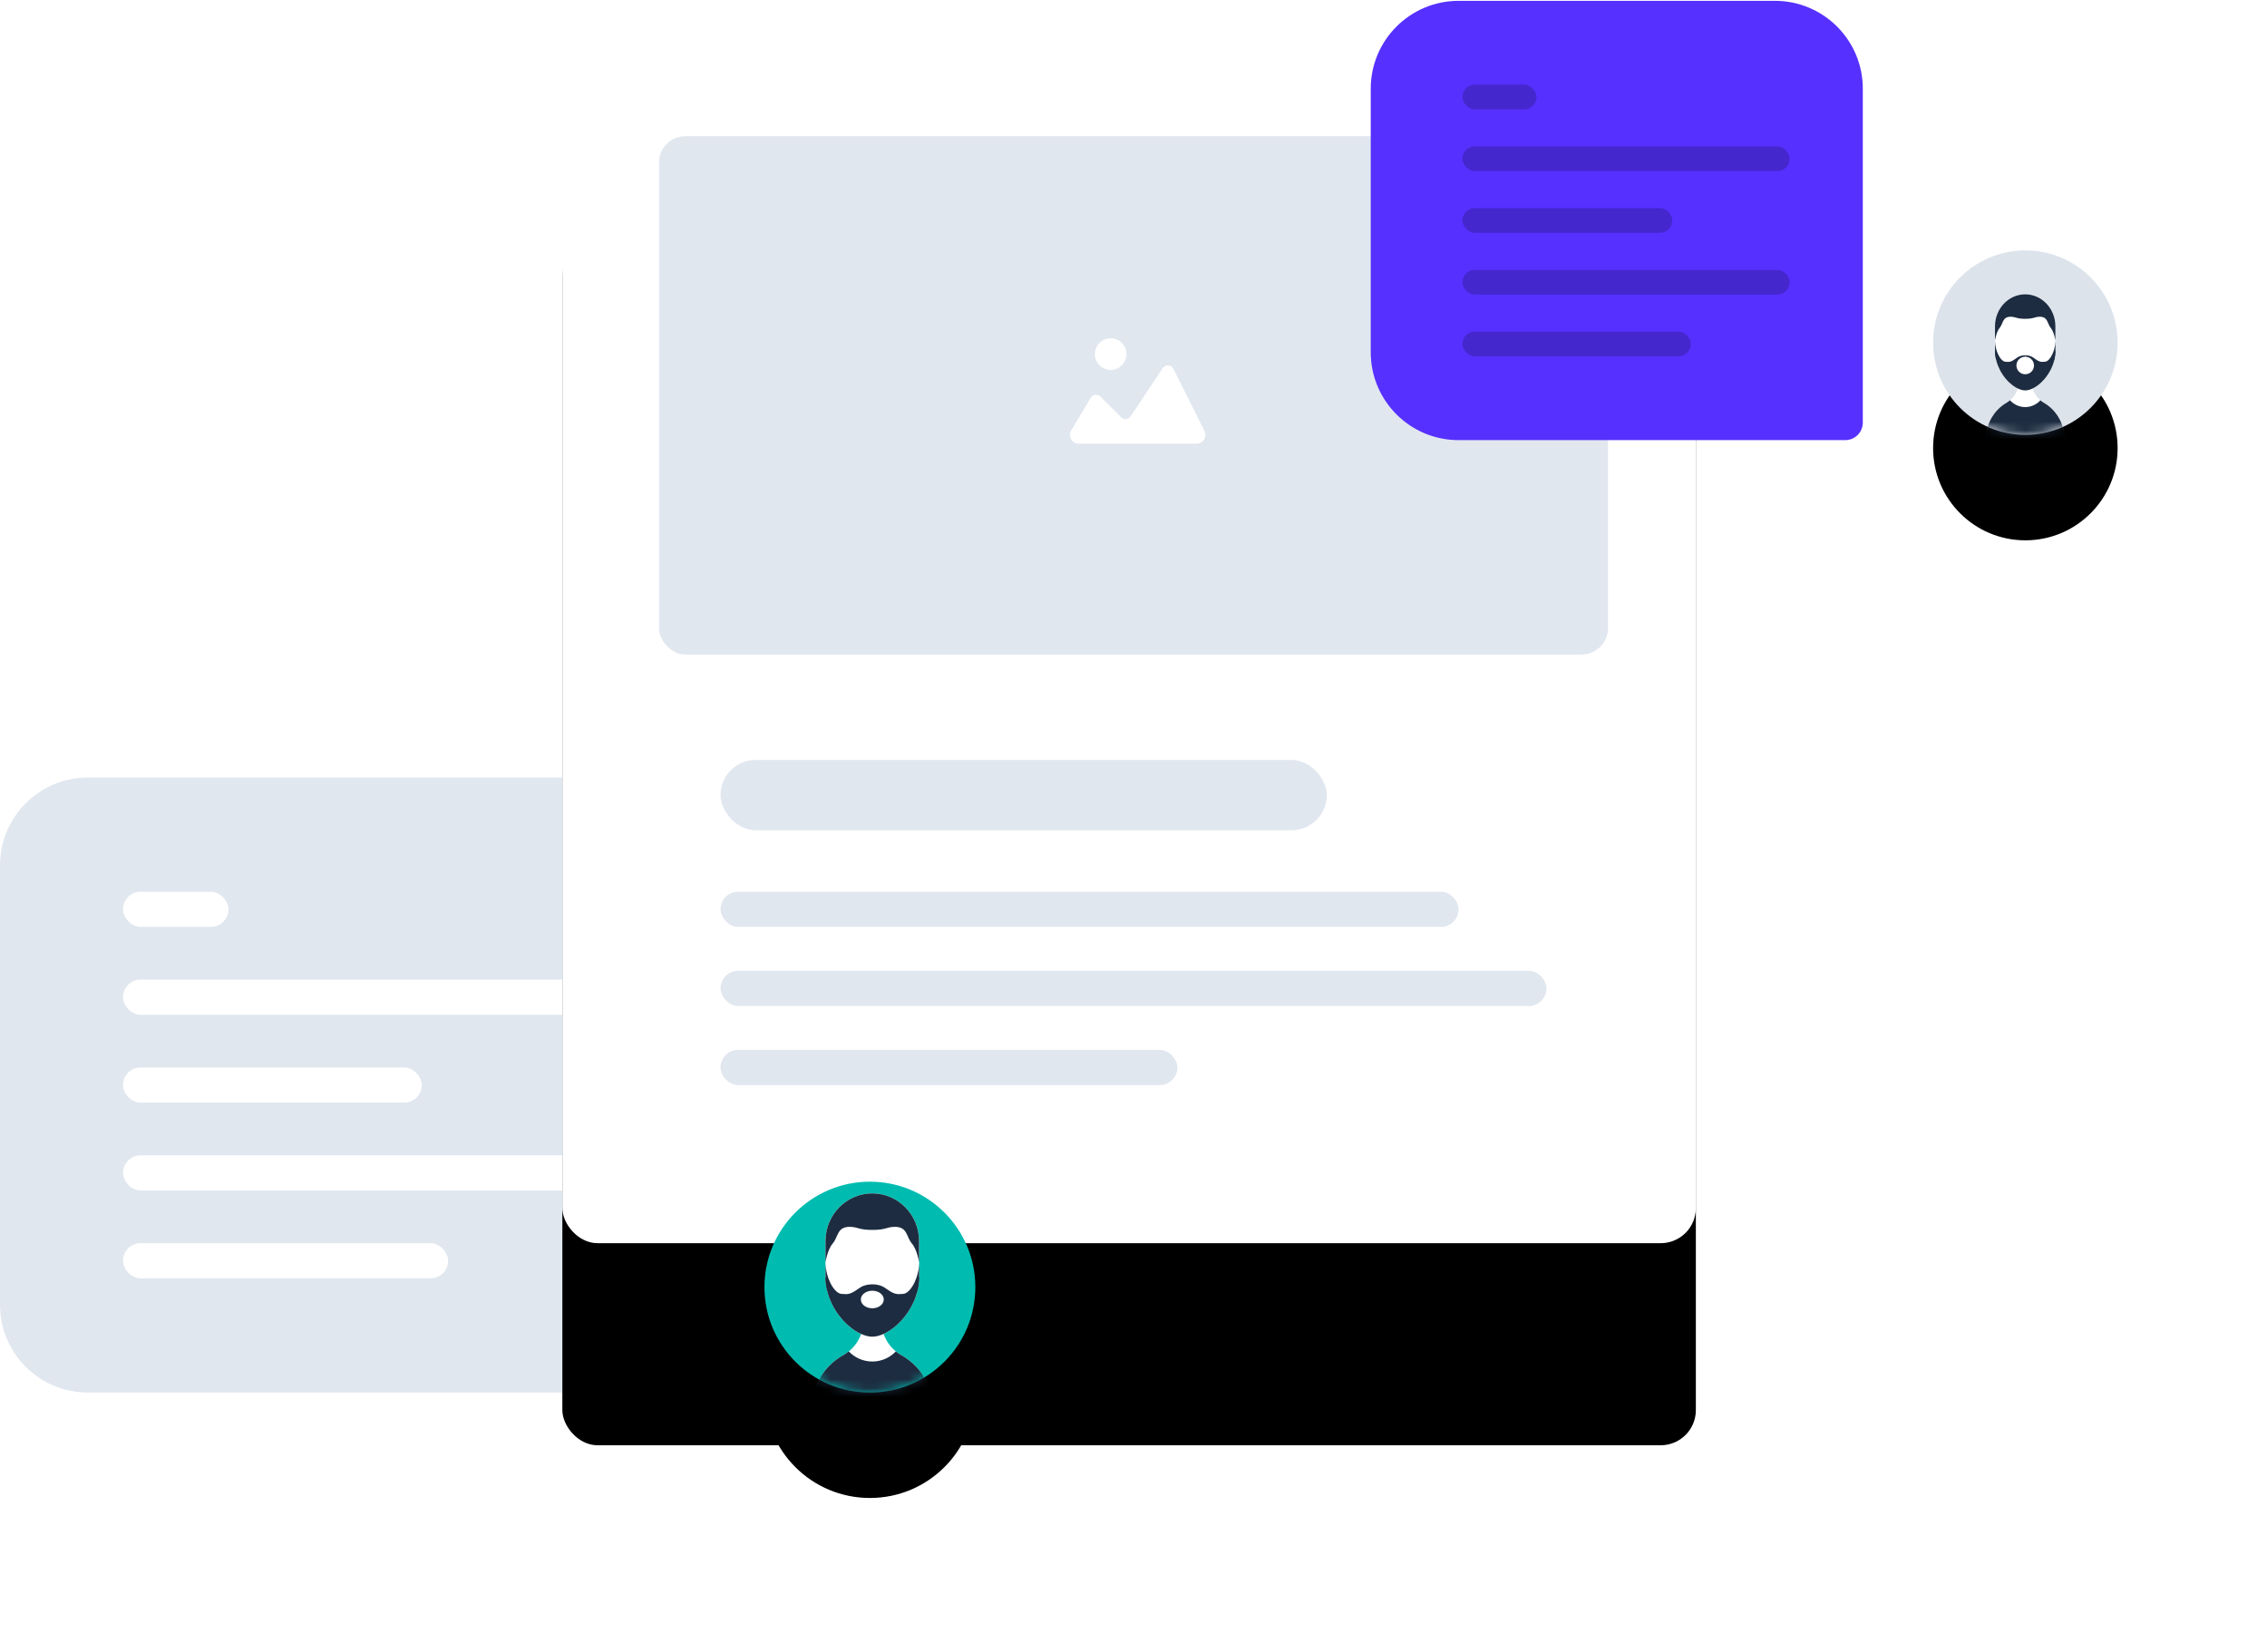 <?xml version="1.0" encoding="UTF-8" standalone="no"?>
<svg xmlns="http://www.w3.org/2000/svg" height="188px" width="258px" version="1.1" xmlns:xlink="http://www.w3.org/1999/xlink" viewBox="0 0 258 188"><!-- Generator: sketchtool 55.2 (78181) - https://sketchapp.com -->
 <title>78749322-0817-4E26-B5A1-B5F5537DAF5D</title>
 <desc>Created with sketchtool.</desc>
 <defs>
  <rect id="path-1" rx="4" height="137" width="129" y="0" x="0"/>
  <filter id="filter-2" height="167.2%" width="171.3%" y="-16.8%" x="-35.7%" filterUnits="objectBoundingBox">
   <feMorphology operator="erode" radius="4.5" result="shadowSpreadOuter1" in="SourceAlpha"/>
   <feOffset in="shadowSpreadOuter1" result="shadowOffsetOuter1" dx="0" dy="23"/>
   <feGaussianBlur stdDeviation="16" result="shadowBlurOuter1" in="shadowOffsetOuter1"/>
   <feColorMatrix type="matrix" values="0 0 0 0 0   0 0 0 0 0   0 0 0 0 0  0 0 0 0.126 0" in="shadowBlurOuter1"/>
  </filter>
  <circle id="path-3" cy="10.5" cx="10.5" r="10.5"/>
  <filter id="filter-5" height="414.3%" width="414.3%" y="-100%" x="-157.1%" filterUnits="objectBoundingBox">
   <feOffset in="SourceAlpha" result="shadowOffsetOuter1" dx="0" dy="12"/>
   <feGaussianBlur stdDeviation="9" result="shadowBlurOuter1" in="shadowOffsetOuter1"/>
   <feColorMatrix type="matrix" values="0 0 0 0 0.05   0 0 0 0 0.285   0 0 0 0 0.27  0 0 0 0.151 0" in="shadowBlurOuter1"/>
  </filter>
  <circle id="path-6" cy="12" cx="12" r="12"/>
  <filter id="filter-8" height="375%" width="375%" y="-87.5%" x="-137.5%" filterUnits="objectBoundingBox">
   <feOffset in="SourceAlpha" result="shadowOffsetOuter1" dx="0" dy="12"/>
   <feGaussianBlur stdDeviation="9" result="shadowBlurOuter1" in="shadowOffsetOuter1"/>
   <feColorMatrix type="matrix" values="0 0 0 0 0.05   0 0 0 0 0.285   0 0 0 0 0.27  0 0 0 0.151 0" in="shadowBlurOuter1"/>
  </filter>
 </defs>
 <g id="Desktop" fill-rule="evenodd" fill="none">
  <g id="1-1-Homepage" transform="translate(-1110 -1381)">
   <rect y="0" x="0" height="8667" width="1600" fill="#fff"/>
   <g id="Section-01" transform="translate(171 1098)">
    <g id="Rectangle-Copy-8" transform="translate(901 247.5)">
     <g id="Group-2" transform="translate(38 124)">
      <path id="Rectangle-Copy-2" fill="#E1E7EF" d="m2 0h66c5.523-1.0145e-15 10 4.477 10 10v50c0 5.523-4.477 10-10 10h-58c-5.523 0-10-4.477-10-10v-58c-1.3527e-16 -1.105 0.895-2 2-2z" transform="translate(39 35) scale(-1) translate(-39 -35)"/>
      <rect id="Rectangle" rx="2" height="4" width="12" y="13" x="14" fill="#fff"/>
      <rect id="Rectangle-Copy-3" rx="2" height="4" width="34" y="33" x="14" fill="#fff"/>
      <rect id="Rectangle-Copy-4" rx="2" height="4" width="53" y="43" x="14" fill="#fff"/>
      <rect id="Rectangle-Copy-5" rx="2" height="4" width="37" y="53" x="14" fill="#fff"/>
      <rect id="Rectangle-Copy" rx="2" height="4" width="53" y="23" x="14" fill="#fff"/>
     </g>
     <g id="Group-3" transform="translate(102 40)">
      <g id="Rectangle">
       <use filter="url(#filter-2)" xlink:href="#path-1" fill="black"/>
       <use xlink:href="#path-1" fill-rule="evenodd" fill="#FFFFFF"/>
      </g>
      <rect id="Rectangle" rx="3" height="59" width="108" y="11" x="11" fill="#E1E7EF"/>
      <path id="Shape-Copy-2" fill-rule="nonzero" fill="#fff" d="m62.4 34c0.994 0 1.8 0.806 1.8 1.8s-0.806 1.8-1.8 1.8-1.8-0.806-1.8-1.8 0.806-1.8 1.8-1.8zm-4.491 10.486l2.23-3.717c0.199-0.332 0.629-0.439 0.96-0.24 0.049 0.029 0.094 0.064 0.135 0.105l2.362 2.362c0.274 0.274 0.717 0.274 0.99 0 0.033-0.032 0.062-0.068 0.088-0.106l3.657-5.486c0.214-0.322 0.649-0.409 0.971-0.195 0.101 0.068 0.183 0.161 0.237 0.27l3.537 7.074c0.247 0.494 0.047 1.094-0.447 1.341-0.139 0.07-0.292 0.106-0.447 0.106h-13.416c-0.552 0-1-0.448-1-1 0-0.181 0.049-0.359 0.143-0.514z"/>
      <rect id="Rectangle-Copy-48" rx="2" height="4" width="84" y="97" x="18" fill="#E1E7EF"/>
      <rect id="Rectangle-Copy-51" rx="4" height="8" width="69" y="82" x="18" fill="#E1E7EF"/>
      <rect id="Rectangle-Copy-49" rx="2" height="4" width="52" y="115" x="18" fill="#E1E7EF"/>
      <rect id="Rectangle-Copy-50" rx="2" height="4" width="94" y="106" x="18" fill="#E1E7EF"/>
     </g>
     <g id="005-man-4-copy-2" transform="translate(258 64)">
      <mask id="mask-4" fill="white">
       <use xlink:href="#path-3"/>
      </mask>
      <g id="SVGID_1_" fill-rule="nonzero">
       <use filter="url(#filter-5)" xlink:href="#path-3" fill="black"/>
       <use xlink:href="#path-3" fill="#DDE3EB"/>
      </g>
      <g id="Group-16" mask="url(#mask-4)">
       <g transform="translate(6 5)" fill-rule="nonzero">
        <path id="Path" fill="#fff" d="m7.924 3.644v2.722c0 0.039-0.001 0.079-0.002 0.118-0.001 0.032-0.002 0.064-0.003 0.096-0.001 0.029-0.003 0.057-0.005 0.086-0.001 0.021-0.003 0.041-0.004 0.062-0.001 0.013-0.002 0.024-0.004 0.037-0.002 0.022-0.003 0.046-0.007 0.068-0.003 0.043-0.009 0.085-0.014 0.128-0.001 0.011-0.003 0.021-0.004 0.032-0.003 0.021-0.006 0.043-0.009 0.064v0.003c-0.005 0.031-0.01 0.062-0.015 0.093-0.008 0.043-0.015 0.086-0.024 0.128-0.001 0.002-0.001 0.004-0.002 0.005-0.001 0.006-0.002 0.013-0.003 0.019-0.001 0.002-0.001 0.004-0.002 0.005-0.004 0.023-0.009 0.046-0.014 0.068-0.002 0.01-0.003 0.02-0.007 0.03-0.003 0.016-0.007 0.032-0.01 0.048-0.003 0.009-0.004 0.019-0.008 0.028-0.002 0.008-0.004 0.016-0.006 0.023-0.018 0.073-0.038 0.145-0.059 0.217-0.01 0.034-0.02 0.067-0.031 0.101-0.001 0.004-0.003 0.007-0.003 0.011-0.01 0.03-0.02 0.061-0.03 0.091-0.003 0.009-0.007 0.018-0.01 0.028-0.01 0.029-0.02 0.057-0.031 0.086-0.013 0.035-0.026 0.069-0.04 0.103-0.012 0.03-0.025 0.061-0.037 0.091-0.002 0.005-0.004 0.01-0.006 0.015-0.014 0.032-0.028 0.064-0.042 0.096-0.014 0.033-0.029 0.066-0.046 0.099-0.03 0.065-0.063 0.131-0.096 0.194l-0.046 0.086c-0.13 0.237-0.275 0.46-0.432 0.666-0.021 0.029-0.043 0.058-0.066 0.086-0.031 0.04-0.063 0.08-0.096 0.118-0.029 0.034-0.058 0.068-0.087 0.101-0.081 0.092-0.164 0.18-0.248 0.262-0.017 0.018-0.035 0.034-0.052 0.051-0.029 0.028-0.058 0.055-0.087 0.08-0.023 0.022-0.046 0.043-0.07 0.063-0.061 0.053-0.122 0.104-0.183 0.151-0.025 0.021-0.052 0.041-0.078 0.06-0.042 0.032-0.085 0.062-0.129 0.092-0.024 0.017-0.048 0.033-0.073 0.048-0.086 0.056-0.173 0.108-0.26 0.153-0.021 0.012-0.042 0.023-0.063 0.033-0.021 0.011-0.043 0.022-0.066 0.033-0.028 0.013-0.056 0.026-0.084 0.037-0.011 0.006-0.022 0.01-0.033 0.014-0.033 0.014-0.067 0.027-0.1 0.039-0.041 0.016-0.084 0.03-0.125 0.042-0.029 0.009-0.058 0.017-0.087 0.024-0.002 0.001-0.003 0.002-0.006 0.002-0.029 0.007-0.057 0.014-0.086 0.02-0.007 0.002-0.015 0.003-0.023 0.004-0.024 0.005-0.047 0.009-0.071 0.012-0.034 0.005-0.068 0.01-0.101 0.012-0.012 0.001-0.023 0.002-0.035 0.002-0.027 0.002-0.054 0.003-0.08 0.003h-0.003c-0.026 0-0.052-0.001-0.079-0.003-0.01 0-0.02-0.001-0.03-0.002-0.024-0.001-0.048-0.004-0.074-0.008-0.005 0-0.011 0-0.016-0.001-0.031-0.005-0.063-0.01-0.095-0.017-0.027-0.004-0.054-0.01-0.082-0.017-0.144-0.035-0.293-0.088-0.444-0.159-0.129-0.06-0.259-0.132-0.388-0.216-0.065-0.043-0.13-0.087-0.194-0.135-0.032-0.024-0.064-0.048-0.096-0.073-0.101-0.078-0.2-0.163-0.298-0.254-0.027-0.026-0.054-0.052-0.081-0.079-0.027-0.026-0.054-0.053-0.08-0.079-0.066-0.067-0.13-0.137-0.193-0.209-0.025-0.028-0.049-0.056-0.074-0.086-0.068-0.081-0.134-0.164-0.196-0.251-0.025-0.031-0.047-0.064-0.07-0.096-0.085-0.12-0.167-0.245-0.243-0.375-0.02-0.035-0.041-0.071-0.06-0.106-0.024-0.042-0.046-0.085-0.069-0.128-0.085-0.161-0.162-0.329-0.23-0.501-0.01-0.025-0.02-0.05-0.029-0.075-0.013-0.032-0.025-0.065-0.036-0.098-0.017-0.047-0.033-0.095-0.048-0.142-0.015-0.048-0.03-0.096-0.044-0.144-0.013-0.047-0.026-0.093-0.038-0.141-0.014-0.05-0.026-0.101-0.037-0.153-0.001-0.005-0.003-0.011-0.003-0.016-0.016-0.072-0.03-0.144-0.043-0.217-0.017-0.097-0.03-0.195-0.041-0.295-0.004-0.031-0.007-0.063-0.009-0.094-0.003-0.033-0.006-0.065-0.008-0.099-0.004-0.06-0.007-0.121-0.008-0.182-0.001-0.039-0.002-0.079-0.002-0.118v-2.722c0-2.012 1.539-3.643 3.438-3.644l0.004-2.8422e-14c0.262 0 0.517 0.031 0.762 0.09 0.224 0.054 0.44 0.131 0.644 0.228 0.279 0.132 0.538 0.303 0.772 0.506 0.196 0.17 0.374 0.362 0.53 0.573 0.453 0.611 0.726 1.379 0.732 2.216 0.001 0.011 0.001 0.021 0.001 0.032z"/>
        <path id="Path" fill="#fff" d="m8.966 16.527v0.001h-8.966l0-0.001c0-0.536 0.084-1.053 0.239-1.533 0.028-0.087 0.058-0.173 0.091-0.258v-0.001c0.032-0.085 0.068-0.168 0.105-0.251 0.148-0.33 0.332-0.639 0.546-0.922 0.054-0.071 0.109-0.14 0.166-0.206 0.028-0.034 0.057-0.067 0.087-0.1 0.029-0.032 0.059-0.064 0.089-0.097 0.151-0.16 0.314-0.307 0.484-0.442 0.085-0.067 0.172-0.13 0.261-0.19s0.181-0.118 0.274-0.171c0.002-0.002 0.003-0.002 0.003-0.002 0.036-0.021 0.072-0.043 0.107-0.066 0.106-0.068 0.207-0.142 0.303-0.224 0.408-0.344 0.724-0.806 0.904-1.336 0.107-0.317 0.166-0.658 0.166-1.014l0.653 0.004 0.672 0.004c0 0.352 0.057 0.689 0.162 1.003 0.177 0.531 0.493 0.995 0.901 1.341 0.061 0.053 0.122 0.101 0.188 0.147 0.007 0.005 0.013 0.009 0.019 0.014 0.03 0.021 0.061 0.043 0.093 0.063 0.035 0.022 0.07 0.044 0.106 0.065 0.006 0.002 0.011 0.004 0.015 0.008 0.074 0.044 0.148 0.089 0.22 0.137 0.035 0.022 0.069 0.045 0.103 0.071 0.07 0.048 0.139 0.1 0.205 0.154h0.001 0.001c0.085 0.068 0.168 0.139 0.249 0.213 0.081 0.073 0.159 0.15 0.234 0.23 0.815 0.859 1.318 2.046 1.318 3.36z"/>
        <path id="Path" fill="#1D2C40" d="m8.966 16.527h-8.966c2.7001e-13 -0.537 0.084-1.053 0.239-1.534 0.028-0.087 0.058-0.172 0.091-0.258v-0.001c0.032-0.085 0.068-0.168 0.105-0.25 0.148-0.33 0.332-0.639 0.546-0.922 0.054-0.071 0.109-0.14 0.166-0.206 0.028-0.034 0.058-0.067 0.087-0.1 0.029-0.033 0.059-0.065 0.09-0.097 0.151-0.16 0.314-0.307 0.484-0.442 0.085-0.067 0.172-0.13 0.261-0.191 0.046-0.031 0.093-0.062 0.14-0.091 0.044-0.028 0.089-0.055 0.134-0.081 0.002-0.002 0.003-0.001 0.003-0.001v-0.001c0.036-0.021 0.072-0.043 0.107-0.065 0.106-0.068 0.207-0.143 0.302-0.226 0.001 0.001 0.001 0.001 0.002 0.002 0.438 0.475 1.047 0.769 1.723 0.771h0.007c0.676 0 1.288-0.295 1.727-0.77l0.001-0.001c0.06 0.053 0.123 0.102 0.187 0.148 0.007 0.005 0.013 0.01 0.019 0.014 0.03 0.022 0.062 0.042 0.093 0.063 0.035 0.022 0.07 0.044 0.106 0.064 0.006 0.002 0.01 0.006 0.015 0.009 0.04 0.023 0.08 0.047 0.119 0.072 0.034 0.021 0.068 0.043 0.101 0.065 0.035 0.023 0.069 0.046 0.103 0.072 0.07 0.047 0.139 0.099 0.205 0.153h0.002c0.085 0.068 0.169 0.139 0.249 0.213 0.081 0.074 0.159 0.151 0.234 0.23 0.815 0.859 1.317 2.046 1.317 3.361z"/>
        <path id="Path" fill="#1D2C40" d="m7.924 6.367c0 0.039-0.001 0.079-0.002 0.118-0.001 0.032-0.002 0.064-0.003 0.096-0.001 0.029-0.003 0.057-0.005 0.086-0.001 0.021-0.003 0.041-0.004 0.062-0.001 0.013-0.002 0.024-0.004 0.037-0.002 0.022-0.003 0.046-0.007 0.068-0.004 0.043-0.009 0.086-0.014 0.128-0.001 0.011-0.003 0.021-0.004 0.032-0.003 0.021-0.006 0.043-0.009 0.064-0.004 0.032-0.01 0.065-0.015 0.096-0.007 0.038-0.013 0.074-0.021 0.111-0.001 0.008-0.003 0.015-0.004 0.022-0.001 0.006-0.003 0.013-0.003 0.019-0.001 0.002-0.001 0.004-0.002 0.005 0 0.004-0.001 0.008-0.002 0.012-0.004 0.019-0.008 0.038-0.013 0.056-0.002 0.01-0.003 0.02-0.007 0.03-0.004 0.018-0.008 0.035-0.013 0.052-0.001 0.008-0.003 0.016-0.005 0.024-0.002 0.008-0.004 0.016-0.006 0.023-0.018 0.073-0.038 0.145-0.059 0.217-0.01 0.034-0.02 0.067-0.031 0.101-0.001 0.004-0.003 0.007-0.003 0.011-0.01 0.03-0.02 0.061-0.03 0.091-0.003 0.009-0.007 0.018-0.01 0.028-0.01 0.029-0.02 0.057-0.031 0.086-0.013 0.035-0.026 0.069-0.04 0.103-0.012 0.03-0.025 0.061-0.037 0.091-0.002 0.005-0.004 0.01-0.006 0.015-0.014 0.032-0.028 0.064-0.042 0.096-0.014 0.033-0.029 0.066-0.046 0.099-0.03 0.065-0.063 0.131-0.096 0.194l-0.046 0.086c-0.13 0.237-0.275 0.46-0.432 0.666-0.021 0.029-0.043 0.058-0.066 0.086-0.031 0.04-0.063 0.08-0.096 0.118-0.029 0.034-0.058 0.068-0.087 0.101-0.081 0.092-0.164 0.18-0.248 0.262-0.017 0.018-0.035 0.034-0.052 0.051-0.029 0.028-0.058 0.055-0.087 0.08-0.023 0.022-0.046 0.043-0.07 0.063-0.061 0.053-0.122 0.104-0.183 0.151-0.025 0.021-0.052 0.041-0.078 0.06-0.042 0.032-0.085 0.062-0.129 0.092-0.024 0.017-0.048 0.033-0.073 0.048-0.086 0.056-0.173 0.108-0.26 0.153-0.021 0.012-0.042 0.023-0.063 0.033-0.021 0.011-0.043 0.022-0.066 0.033-0.028 0.013-0.056 0.026-0.084 0.037-0.011 0.006-0.022 0.01-0.033 0.014-0.033 0.014-0.067 0.027-0.1 0.039-0.041 0.016-0.084 0.03-0.125 0.042-0.029 0.009-0.058 0.017-0.087 0.024-0.002 0.001-0.003 0.002-0.006 0.002-0.029 0.007-0.057 0.014-0.086 0.02-0.007 0.002-0.015 0.003-0.023 0.004-0.024 0.005-0.047 0.009-0.071 0.012-0.034 0.005-0.068 0.01-0.101 0.012-0.012 0.001-0.023 0.002-0.035 0.002-0.027 0.002-0.054 0.003-0.08 0.003h-0.003c-0.026 0-0.052-0.001-0.079-0.003-0.01 0-0.02-0.001-0.03-0.002-0.024-0.001-0.048-0.004-0.074-0.008-0.005 0-0.011 0-0.016-0.001-0.031-0.005-0.063-0.01-0.095-0.017-0.027-0.004-0.054-0.01-0.082-0.017-0.144-0.035-0.293-0.088-0.444-0.159-0.129-0.06-0.259-0.132-0.388-0.216-0.065-0.042-0.129-0.086-0.194-0.135-0.032-0.024-0.064-0.048-0.096-0.073-0.101-0.078-0.2-0.163-0.298-0.254-0.027-0.026-0.054-0.052-0.081-0.079-0.027-0.026-0.054-0.053-0.08-0.079-0.066-0.067-0.13-0.137-0.193-0.209-0.025-0.028-0.049-0.056-0.074-0.086-0.068-0.081-0.134-0.164-0.196-0.251-0.025-0.031-0.047-0.064-0.07-0.096-0.085-0.12-0.167-0.245-0.243-0.375-0.02-0.035-0.041-0.071-0.06-0.106-0.024-0.042-0.046-0.085-0.069-0.128-0.085-0.161-0.162-0.329-0.23-0.501-0.01-0.025-0.02-0.05-0.029-0.075-0.013-0.032-0.025-0.065-0.036-0.098-0.017-0.047-0.033-0.095-0.048-0.142-0.015-0.048-0.03-0.096-0.044-0.144-0.013-0.047-0.026-0.093-0.038-0.141-0.014-0.05-0.026-0.101-0.037-0.153-0.001-0.005-0.003-0.011-0.003-0.016-0.016-0.072-0.03-0.144-0.043-0.217-0.017-0.097-0.03-0.195-0.041-0.295-0.004-0.031-0.007-0.063-0.009-0.094-0.003-0.033-0.006-0.065-0.008-0.099-0.004-0.06-0.007-0.121-0.008-0.182-0.001-0.039-0.002-0.079-0.002-0.118l0.549 1.144 0.944 0.436 1.116 0.106h0.001l0.827 0.08h0.005l0.774 0.074s0-0.001 0.001 0l1.727 0.165 0.937-2.005z"/>
        <g id="Group" transform="translate(1.022 5.23)" fill="#1D2C40">
         <path id="Path" d="m3.465 1.711l-0.001 0.882v0.001l-0.001 0.309v0.242l-0.001 0.806v0.001l-0.001-0.001h-0.001l-0.003-0.002-3.324-1.792c-0.001-0.005-0.003-0.011-0.003-0.016-0.016-0.072-0.03-0.144-0.043-0.217-0.017-0.097-0.03-0.195-0.041-0.294-0.004-0.031-0.007-0.063-0.009-0.094-0.003-0.033-0.006-0.065-0.008-0.099-0.004-0.06-0.007-0.121-0.008-0.182-0.001-0.039-0.002-0.079-0.002-0.118v-1.07c0 0.015 0.001 0.03 0.001 0.046 0.007 0.259 0.046 0.543 0.121 0.834 0.058 0.224 0.131 0.431 0.216 0.615v0.001c0.221 0.488 0.518 0.819 0.791 0.873 0.017 0.003 0.035 0.004 0.051 0.006 0.106 0.013 0.216 0.02 0.33 0.02 0.431 0 0.814-0.367 1.055-0.516 0.002-0.001 0.003-0.002 0.005-0.003 0.013-0.008 0.025-0.016 0.036-0.024 0.003-0.003 0.007-0.004 0.01-0.006 0.203-0.123 0.495-0.201 0.821-0.201h0.007z"/>
         <path id="Path" d="m6.903 0.066l-0.001 1.07c0 0.269-0.024 0.532-0.068 0.787-0.018 0.102-0.038 0.203-0.062 0.303l-0.78 1.193-2.53 0.531h-0.001l-0.001 0.001v-0.001l-0.003-2.24h0.007c0.326 0.001 0.619 0.079 0.822 0.201 0.003 0.002 0.006 0.004 0.009 0.006 0.012 0.008 0.025 0.016 0.037 0.024 0.001 0.001 0.003 0.002 0.004 0.003 0.242 0.149 0.624 0.516 1.055 0.516 0.114 0 0.225-0.007 0.33-0.02 0.018-0.002 0.035-0.004 0.052-0.006 0.272-0.054 0.57-0.385 0.79-0.873v-0.001c0.085-0.184 0.157-0.391 0.215-0.615 0.076-0.296 0.116-0.584 0.121-0.846 0.001-0.011 0.001-0.022 0.001-0.034z"/>
        </g>
        <ellipse id="Oval" rx="1" ry="1" cy="8.099" cx="4.483" fill="#fff"/>
        <path id="Path" fill="#1D2C40" d="m4.483 7.816e-14h-0.003c-1.899 0.002-3.438 1.633-3.438 3.644v1.607s0.143-0.959 0.527-1.424c0.417-0.506 0.312-1.275 1.248-1.275 0.604 0 0.638 0.236 1.661 0.236h0.001 0.003 0.001c1.023 0 1.057-0.236 1.661-0.236 0.936 0 0.831 0.769 1.248 1.275 0.385 0.466 0.527 1.424 0.527 1.424v-1.607c0-2.011-1.539-3.643-3.438-3.644z"/>
       </g>
      </g>
     </g>
     <g id="Group-2-Copy" transform="translate(194 35)">
      <path id="Rectangle-Copy-2" fill="#5630FF" d="m2 0.595h44c5.523 0 10 4.477 10 10v30c0 5.522-4.477 10-10 10h-36c-5.523 0-10-4.478-10-10v-38c-1.3527e-16 -1.105 0.895-2 2-2z" transform="translate(28 25.595) scale(-1) translate(-28 -25.595)"/>
      <rect id="Rectangle" opacity=".548" rx="1.405" height="2.811" width="8.432" y="10.135" x="10.432" fill="#371FA6"/>
      <rect id="Rectangle-Copy-3" opacity=".548" rx="1.405" height="2.811" width="23.892" y="24.189" x="10.432" fill="#371FA6"/>
      <rect id="Rectangle-Copy-4" opacity=".548" rx="1.405" height="2.811" width="37.243" y="31.216" x="10.432" fill="#371FA6"/>
      <rect id="Rectangle-Copy-5" opacity=".548" rx="1.405" height="2.811" width="26" y="38.243" x="10.432" fill="#371FA6"/>
      <rect id="Rectangle-Copy" opacity=".548" rx="1.405" height="2.811" width="37.243" y="17.162" x="10.432" fill="#371FA6"/>
     </g>
     <g id="005-man-4-copy" transform="translate(125 170)">
      <mask id="mask-7" fill="white">
       <use xlink:href="#path-6"/>
      </mask>
      <g id="SVGID_1_" fill-rule="nonzero">
       <use filter="url(#filter-8)" xlink:href="#path-6" fill="black"/>
       <use xlink:href="#path-6" fill="#00BCB0"/>
      </g>
      <g id="Group-16" mask="url(#mask-7)">
       <g transform="translate(5.333 1.333)" fill-rule="nonzero">
        <path id="Path" fill="#fff" d="m12.269 5.434v4.059c0 0.059-0.001 0.117-0.002 0.176-0.002 0.048-0.003 0.095-0.006 0.143-0.001 0.043-0.004 0.085-0.008 0.128-0.001 0.031-0.004 0.061-0.006 0.092-0.001 0.019-0.003 0.036-0.005 0.055-0.003 0.033-0.006 0.068-0.011 0.101-0.005 0.064-0.013 0.127-0.022 0.191-0.001 0.016-0.004 0.032-0.007 0.048-0.004 0.032-0.009 0.064-0.014 0.096v0.004c-0.008 0.047-0.016 0.092-0.024 0.139-0.011 0.064-0.023 0.128-0.036 0.191-0.001 0.003-0.001 0.005-0.003 0.008-0.001 0.009-0.002 0.019-0.005 0.028-0.001 0.003-0.001 0.005-0.003 0.008-0.006 0.035-0.014 0.068-0.022 0.102-0.002 0.014-0.005 0.029-0.01 0.044-0.004 0.024-0.011 0.048-0.016 0.072-0.004 0.013-0.006 0.028-0.012 0.041-0.002 0.012-0.006 0.024-0.009 0.035-0.027 0.109-0.059 0.216-0.092 0.323-0.015 0.051-0.031 0.1-0.048 0.151-0.001 0.005-0.004 0.01-0.005 0.016-0.016 0.045-0.032 0.09-0.047 0.136-0.006 0.013-0.011 0.026-0.016 0.041-0.016 0.043-0.031 0.085-0.048 0.128-0.02 0.052-0.041 0.103-0.062 0.154-0.018 0.045-0.038 0.09-0.057 0.136-0.003 0.008-0.007 0.015-0.009 0.023-0.023 0.048-0.044 0.096-0.066 0.143-0.022 0.049-0.046 0.098-0.071 0.148-0.047 0.097-0.098 0.195-0.149 0.289l-0.07 0.128c-0.202 0.354-0.426 0.686-0.669 0.993-0.033 0.044-0.067 0.087-0.102 0.128-0.048 0.061-0.098 0.119-0.148 0.177-0.045 0.05-0.089 0.101-0.135 0.15-0.125 0.138-0.254 0.269-0.385 0.392-0.026 0.026-0.054 0.05-0.081 0.076-0.044 0.041-0.089 0.081-0.135 0.12-0.035 0.032-0.072 0.063-0.109 0.093-0.094 0.079-0.188 0.155-0.284 0.226-0.039 0.031-0.08 0.06-0.12 0.088-0.065 0.048-0.132 0.093-0.199 0.138-0.037 0.025-0.075 0.049-0.113 0.072-0.134 0.084-0.268 0.161-0.402 0.228-0.033 0.017-0.066 0.033-0.098 0.049s-0.067 0.032-0.102 0.048c-0.043 0.02-0.086 0.039-0.13 0.056-0.017 0.008-0.034 0.015-0.051 0.02-0.051 0.022-0.103 0.042-0.154 0.059-0.064 0.024-0.13 0.044-0.194 0.063-0.044 0.013-0.09 0.025-0.135 0.036-0.003 0.001-0.005 0.002-0.009 0.002-0.045 0.011-0.089 0.022-0.134 0.03-0.012 0.003-0.024 0.005-0.035 0.007-0.037 0.006-0.073 0.013-0.11 0.017-0.052 0.008-0.105 0.015-0.157 0.017-0.018 0.003-0.035 0.004-0.054 0.004-0.042 0.003-0.084 0.004-0.124 0.004h-0.004c-0.041 0-0.081-0.001-0.122-0.004-0.016 0-0.031-0.001-0.047-0.004-0.037-0.001-0.074-0.005-0.114-0.01-0.008 0-0.017-0.002-0.025-0.003-0.048-0.007-0.097-0.015-0.146-0.024-0.042-0.007-0.084-0.016-0.127-0.027-0.224-0.052-0.454-0.131-0.687-0.236-0.199-0.089-0.4-0.198-0.601-0.323-0.101-0.063-0.202-0.129-0.301-0.2-0.05-0.036-0.099-0.072-0.149-0.11-0.156-0.116-0.31-0.243-0.462-0.379-0.042-0.038-0.084-0.077-0.126-0.117-0.042-0.039-0.084-0.079-0.124-0.118-0.102-0.1-0.202-0.204-0.298-0.312-0.038-0.041-0.076-0.084-0.114-0.128-0.105-0.12-0.207-0.244-0.304-0.374-0.038-0.046-0.073-0.094-0.108-0.143-0.132-0.178-0.258-0.365-0.376-0.559-0.032-0.052-0.063-0.105-0.093-0.157-0.037-0.063-0.072-0.127-0.107-0.191-0.131-0.241-0.251-0.49-0.356-0.748-0.016-0.037-0.031-0.075-0.044-0.112-0.021-0.048-0.039-0.097-0.056-0.145-0.026-0.071-0.051-0.142-0.075-0.213-0.024-0.07-0.046-0.143-0.068-0.215-0.021-0.069-0.041-0.138-0.059-0.209-0.021-0.075-0.041-0.151-0.058-0.228-0.001-0.008-0.004-0.016-0.005-0.024-0.025-0.107-0.047-0.215-0.067-0.325-0.026-0.144-0.047-0.291-0.063-0.439-0.007-0.047-0.011-0.093-0.014-0.14-0.005-0.049-0.009-0.098-0.012-0.147-0.006-0.089-0.01-0.18-0.013-0.271-0.001-0.059-0.003-0.117-0.003-0.176v-4.059c0-2.999 2.383-5.431 5.323-5.434l0.005-2.8422e-14c0.406 0 0.801 0.047 1.18 0.133 0.347 0.08 0.681 0.195 0.997 0.34 0.432 0.197 0.834 0.451 1.194 0.754 0.304 0.254 0.58 0.539 0.821 0.854 0.701 0.912 1.124 2.057 1.133 3.304 0.001 0.016 0.001 0.032 0.001 0.048z"/>
        <path id="Path" fill="#fff" d="m13.883 24.643v0.001h-13.883l0-0.001c0-0.8 0.13-1.57 0.37-2.287 0.043-0.129 0.09-0.258 0.141-0.384v-0.002c0.05-0.127 0.105-0.251 0.162-0.373 0.229-0.493 0.514-0.954 0.845-1.375 0.084-0.106 0.169-0.209 0.257-0.307 0.043-0.051 0.089-0.1 0.135-0.15 0.046-0.048 0.092-0.096 0.139-0.144 0.234-0.239 0.485-0.458 0.75-0.659 0.132-0.1 0.266-0.194 0.404-0.284s0.28-0.175 0.424-0.255c0.003-0.003 0.005-0.003 0.005-0.003 0.056-0.031 0.111-0.064 0.166-0.099 0.164-0.1 0.321-0.211 0.47-0.333 0.632-0.513 1.121-1.202 1.4-1.992 0.166-0.472 0.256-0.981 0.256-1.512l1.012 0.005 1.04 0.006c0 0.524 0.088 1.027 0.25 1.494 0.275 0.793 0.763 1.485 1.395 2 0.094 0.079 0.19 0.151 0.29 0.219 0.011 0.008 0.02 0.014 0.03 0.021 0.047 0.032 0.094 0.064 0.144 0.094 0.053 0.033 0.108 0.066 0.163 0.097 0.009 0.003 0.017 0.007 0.024 0.012 0.115 0.066 0.229 0.134 0.34 0.204 0.054 0.034 0.107 0.068 0.16 0.107 0.108 0.071 0.214 0.148 0.318 0.228 0 0.002 0.001 0.002 0.001 0.002h0.001c0.132 0.1 0.261 0.207 0.386 0.316 0.126 0.11 0.246 0.224 0.363 0.343 1.261 1.281 2.04 3.051 2.04 5.011z"/>
        <path id="Path" fill="#1D2C40" d="m13.882 24.642h-13.882c2.7001e-13 -0.8 0.13-1.57 0.37-2.286 0.043-0.13 0.09-0.258 0.141-0.385v-0.001c0.05-0.127 0.105-0.251 0.162-0.374 0.229-0.492 0.514-0.953 0.845-1.375 0.084-0.105 0.169-0.208 0.256-0.307 0.043-0.051 0.089-0.1 0.135-0.149 0.046-0.048 0.092-0.096 0.139-0.144 0.234-0.239 0.485-0.458 0.75-0.66 0.132-0.1 0.266-0.193 0.404-0.284 0.072-0.047 0.144-0.092 0.217-0.136 0.068-0.042 0.137-0.082 0.207-0.12 0.003-0.003 0.005-0.002 0.005-0.002v-0.001c0.056-0.032 0.111-0.064 0.166-0.098 0.164-0.101 0.321-0.213 0.467-0.336 0.001 0.002 0.001 0.002 0.003 0.003 0.678 0.707 1.621 1.146 2.668 1.149h0.011c1.047 0 1.994-0.44 2.675-1.148l0.001-0.001c0.093 0.079 0.19 0.152 0.289 0.22 0.01 0.008 0.02 0.015 0.03 0.021 0.047 0.032 0.096 0.063 0.144 0.094 0.054 0.033 0.109 0.065 0.164 0.096 0.009 0.003 0.016 0.008 0.023 0.012 0.062 0.035 0.125 0.071 0.185 0.108 0.052 0.032 0.105 0.064 0.156 0.098 0.053 0.033 0.107 0.068 0.159 0.106 0.109 0.071 0.215 0.149 0.318 0.229h0.003c0.132 0.101 0.262 0.207 0.386 0.317 0.125 0.11 0.246 0.225 0.362 0.343 1.262 1.282 2.04 3.051 2.04 5.011z"/>
        <path id="Path" fill="#1D2C40" d="m12.269 9.493c0 0.059-0.001 0.117-0.002 0.176-0.002 0.048-0.003 0.095-0.006 0.143-0.001 0.043-0.004 0.085-0.008 0.128-0.001 0.031-0.004 0.061-0.006 0.092-0.001 0.019-0.003 0.036-0.005 0.055-0.003 0.033-0.006 0.068-0.011 0.101-0.006 0.064-0.013 0.128-0.022 0.191-0.001 0.016-0.004 0.032-0.007 0.048-0.004 0.032-0.009 0.064-0.014 0.096-0.006 0.048-0.016 0.096-0.024 0.143-0.01 0.056-0.021 0.111-0.032 0.166-0.002 0.012-0.004 0.022-0.007 0.033-0.001 0.009-0.004 0.019-0.005 0.028-0.001 0.003-0.001 0.005-0.003 0.008 0 0.007-0.001 0.012-0.002 0.018-0.007 0.028-0.012 0.056-0.02 0.084-0.002 0.014-0.005 0.029-0.01 0.044-0.006 0.026-0.012 0.052-0.02 0.077-0.001 0.012-0.004 0.024-0.008 0.036-0.002 0.012-0.006 0.024-0.009 0.035-0.027 0.109-0.059 0.216-0.092 0.323-0.015 0.051-0.031 0.1-0.048 0.151-0.001 0.005-0.004 0.01-0.005 0.016-0.016 0.045-0.032 0.09-0.047 0.136-0.006 0.013-0.011 0.026-0.016 0.041-0.016 0.043-0.031 0.085-0.048 0.128-0.02 0.052-0.041 0.103-0.062 0.154-0.018 0.045-0.038 0.09-0.057 0.136-0.003 0.008-0.007 0.015-0.009 0.023-0.023 0.048-0.044 0.096-0.066 0.143-0.022 0.049-0.046 0.098-0.071 0.148-0.047 0.097-0.098 0.195-0.149 0.289l-0.07 0.128c-0.202 0.354-0.426 0.686-0.669 0.993-0.033 0.044-0.067 0.087-0.102 0.128-0.048 0.061-0.098 0.119-0.148 0.177-0.045 0.05-0.089 0.101-0.135 0.15-0.125 0.138-0.254 0.269-0.385 0.392-0.026 0.026-0.054 0.05-0.081 0.076-0.044 0.041-0.089 0.081-0.135 0.12-0.035 0.032-0.072 0.063-0.109 0.093-0.094 0.079-0.188 0.155-0.284 0.226-0.039 0.031-0.08 0.06-0.12 0.088-0.065 0.048-0.132 0.093-0.199 0.138-0.037 0.025-0.075 0.049-0.113 0.072-0.134 0.084-0.268 0.161-0.402 0.228-0.033 0.017-0.066 0.033-0.098 0.049s-0.067 0.032-0.102 0.048c-0.043 0.02-0.086 0.039-0.13 0.056-0.017 0.008-0.034 0.015-0.051 0.02-0.051 0.022-0.103 0.042-0.154 0.059-0.064 0.024-0.13 0.044-0.194 0.063-0.044 0.013-0.09 0.025-0.135 0.036-0.003 0.001-0.005 0.002-0.009 0.002-0.045 0.011-0.089 0.022-0.134 0.03-0.012 0.003-0.024 0.005-0.035 0.007-0.037 0.006-0.073 0.013-0.11 0.017-0.052 0.008-0.105 0.015-0.157 0.017-0.018 0.003-0.035 0.004-0.054 0.004-0.042 0.003-0.084 0.004-0.124 0.004h-0.004c-0.041 0-0.081-0.001-0.122-0.004-0.016 0-0.031-0.001-0.047-0.004-0.037-0.001-0.074-0.005-0.114-0.01-0.008 0-0.017-0.002-0.025-0.003-0.048-0.007-0.097-0.015-0.146-0.024-0.042-0.007-0.084-0.016-0.127-0.027-0.224-0.052-0.454-0.131-0.687-0.236-0.199-0.089-0.4-0.198-0.601-0.323-0.101-0.061-0.2-0.128-0.301-0.2-0.05-0.036-0.099-0.072-0.149-0.11-0.156-0.116-0.31-0.243-0.462-0.379-0.042-0.038-0.084-0.077-0.126-0.117-0.042-0.039-0.084-0.079-0.124-0.118-0.102-0.1-0.202-0.204-0.298-0.312-0.038-0.041-0.076-0.084-0.114-0.128-0.105-0.12-0.207-0.244-0.304-0.374-0.038-0.046-0.073-0.094-0.108-0.143-0.132-0.178-0.258-0.365-0.376-0.559-0.032-0.052-0.063-0.105-0.093-0.157-0.037-0.063-0.072-0.127-0.107-0.191-0.131-0.241-0.251-0.49-0.356-0.748-0.016-0.037-0.031-0.075-0.044-0.112-0.021-0.048-0.039-0.097-0.056-0.145-0.026-0.071-0.051-0.142-0.075-0.213-0.024-0.07-0.046-0.143-0.068-0.215-0.021-0.069-0.041-0.138-0.059-0.209-0.021-0.075-0.041-0.151-0.058-0.228-0.001-0.008-0.004-0.016-0.005-0.024-0.025-0.107-0.047-0.215-0.067-0.325-0.026-0.144-0.047-0.291-0.063-0.439-0.007-0.047-0.011-0.093-0.014-0.14-0.005-0.049-0.009-0.098-0.012-0.147-0.006-0.089-0.01-0.18-0.013-0.271-0.001-0.059-0.003-0.117-0.003-0.176l0.851 1.706 1.462 0.65 1.728 0.159h0.001l1.281 0.118h0.008l1.199 0.111s0-0.001 0.001 0l2.674 0.246 1.451-2.99z"/>
        <g id="Group" transform="translate(1.582 7.799)" fill="#1D2C40">
         <path id="Path" d="m5.366 2.551l-0.001 1.315v0.001l-0.001 0.461v0.362l-0.001 1.201v0.001l-0.001-0.001h-0.001l-0.004-0.003-5.147-2.672c-0.001-0.008-0.004-0.016-0.005-0.024-0.025-0.107-0.047-0.215-0.067-0.324-0.026-0.144-0.047-0.291-0.063-0.439-0.007-0.047-0.011-0.093-0.014-0.14-0.005-0.05-0.009-0.098-0.012-0.147-0.006-0.089-0.01-0.18-0.013-0.271-0.001-0.059-0.003-0.117-0.003-0.176v-1.595c0 0.023 0.001 0.045 0.001 0.068 0.01 0.386 0.071 0.81 0.187 1.244 0.09 0.334 0.203 0.642 0.334 0.917v0.001c0.343 0.728 0.802 1.221 1.225 1.301 0.026 0.004 0.053 0.007 0.08 0.009 0.164 0.019 0.335 0.029 0.512 0.029 0.667 0 1.26-0.547 1.633-0.769 0.003-0.001 0.005-0.003 0.008-0.004 0.02-0.012 0.039-0.024 0.056-0.036 0.005-0.004 0.01-0.007 0.016-0.009 0.314-0.183 0.767-0.299 1.272-0.3h0.011z"/>
         <path id="Path" d="m10.688 0.099l-0.001 1.595c0 0.4-0.036 0.793-0.104 1.173-0.028 0.152-0.059 0.303-0.096 0.452l-1.208 1.779-3.918 0.791h-0.001l-0.001 0.001v-0.001l-0.004-3.34h0.011c0.505 0.001 0.959 0.117 1.273 0.3 0.005 0.003 0.009 0.005 0.014 0.009 0.018 0.012 0.038 0.024 0.058 0.036 0.001 0.001 0.004 0.003 0.006 0.004 0.374 0.222 0.966 0.769 1.633 0.769 0.177 0 0.348-0.011 0.512-0.029 0.028-0.003 0.054-0.005 0.081-0.009 0.421-0.08 0.882-0.574 1.223-1.301v-0.001c0.131-0.275 0.244-0.583 0.334-0.917 0.118-0.441 0.179-0.87 0.187-1.261 0.001-0.017 0.001-0.033 0.001-0.05z"/>
        </g>
        <ellipse id="Oval" rx="1.305" ry="1" cy="12.076" cx="6.941" fill="#fff"/>
        <path id="Path" fill="#1D2C40" d="m6.942 7.816e-14h-0.005c-2.94 0.003-5.323 2.435-5.323 5.434v2.396s0.221-1.43 0.817-2.124c0.646-0.754 0.483-1.901 1.933-1.901 0.935 0 0.988 0.352 2.572 0.352h0.001 0.005 0.001c1.585 0 1.637-0.352 2.572-0.352 1.45 0 1.286 1.147 1.933 1.901 0.595 0.694 0.816 2.124 0.816 2.124v-2.396c0-2.999-2.383-5.431-5.323-5.434z"/>
       </g>
      </g>
     </g>
    </g>
   </g>
  </g>
 </g>
</svg>
